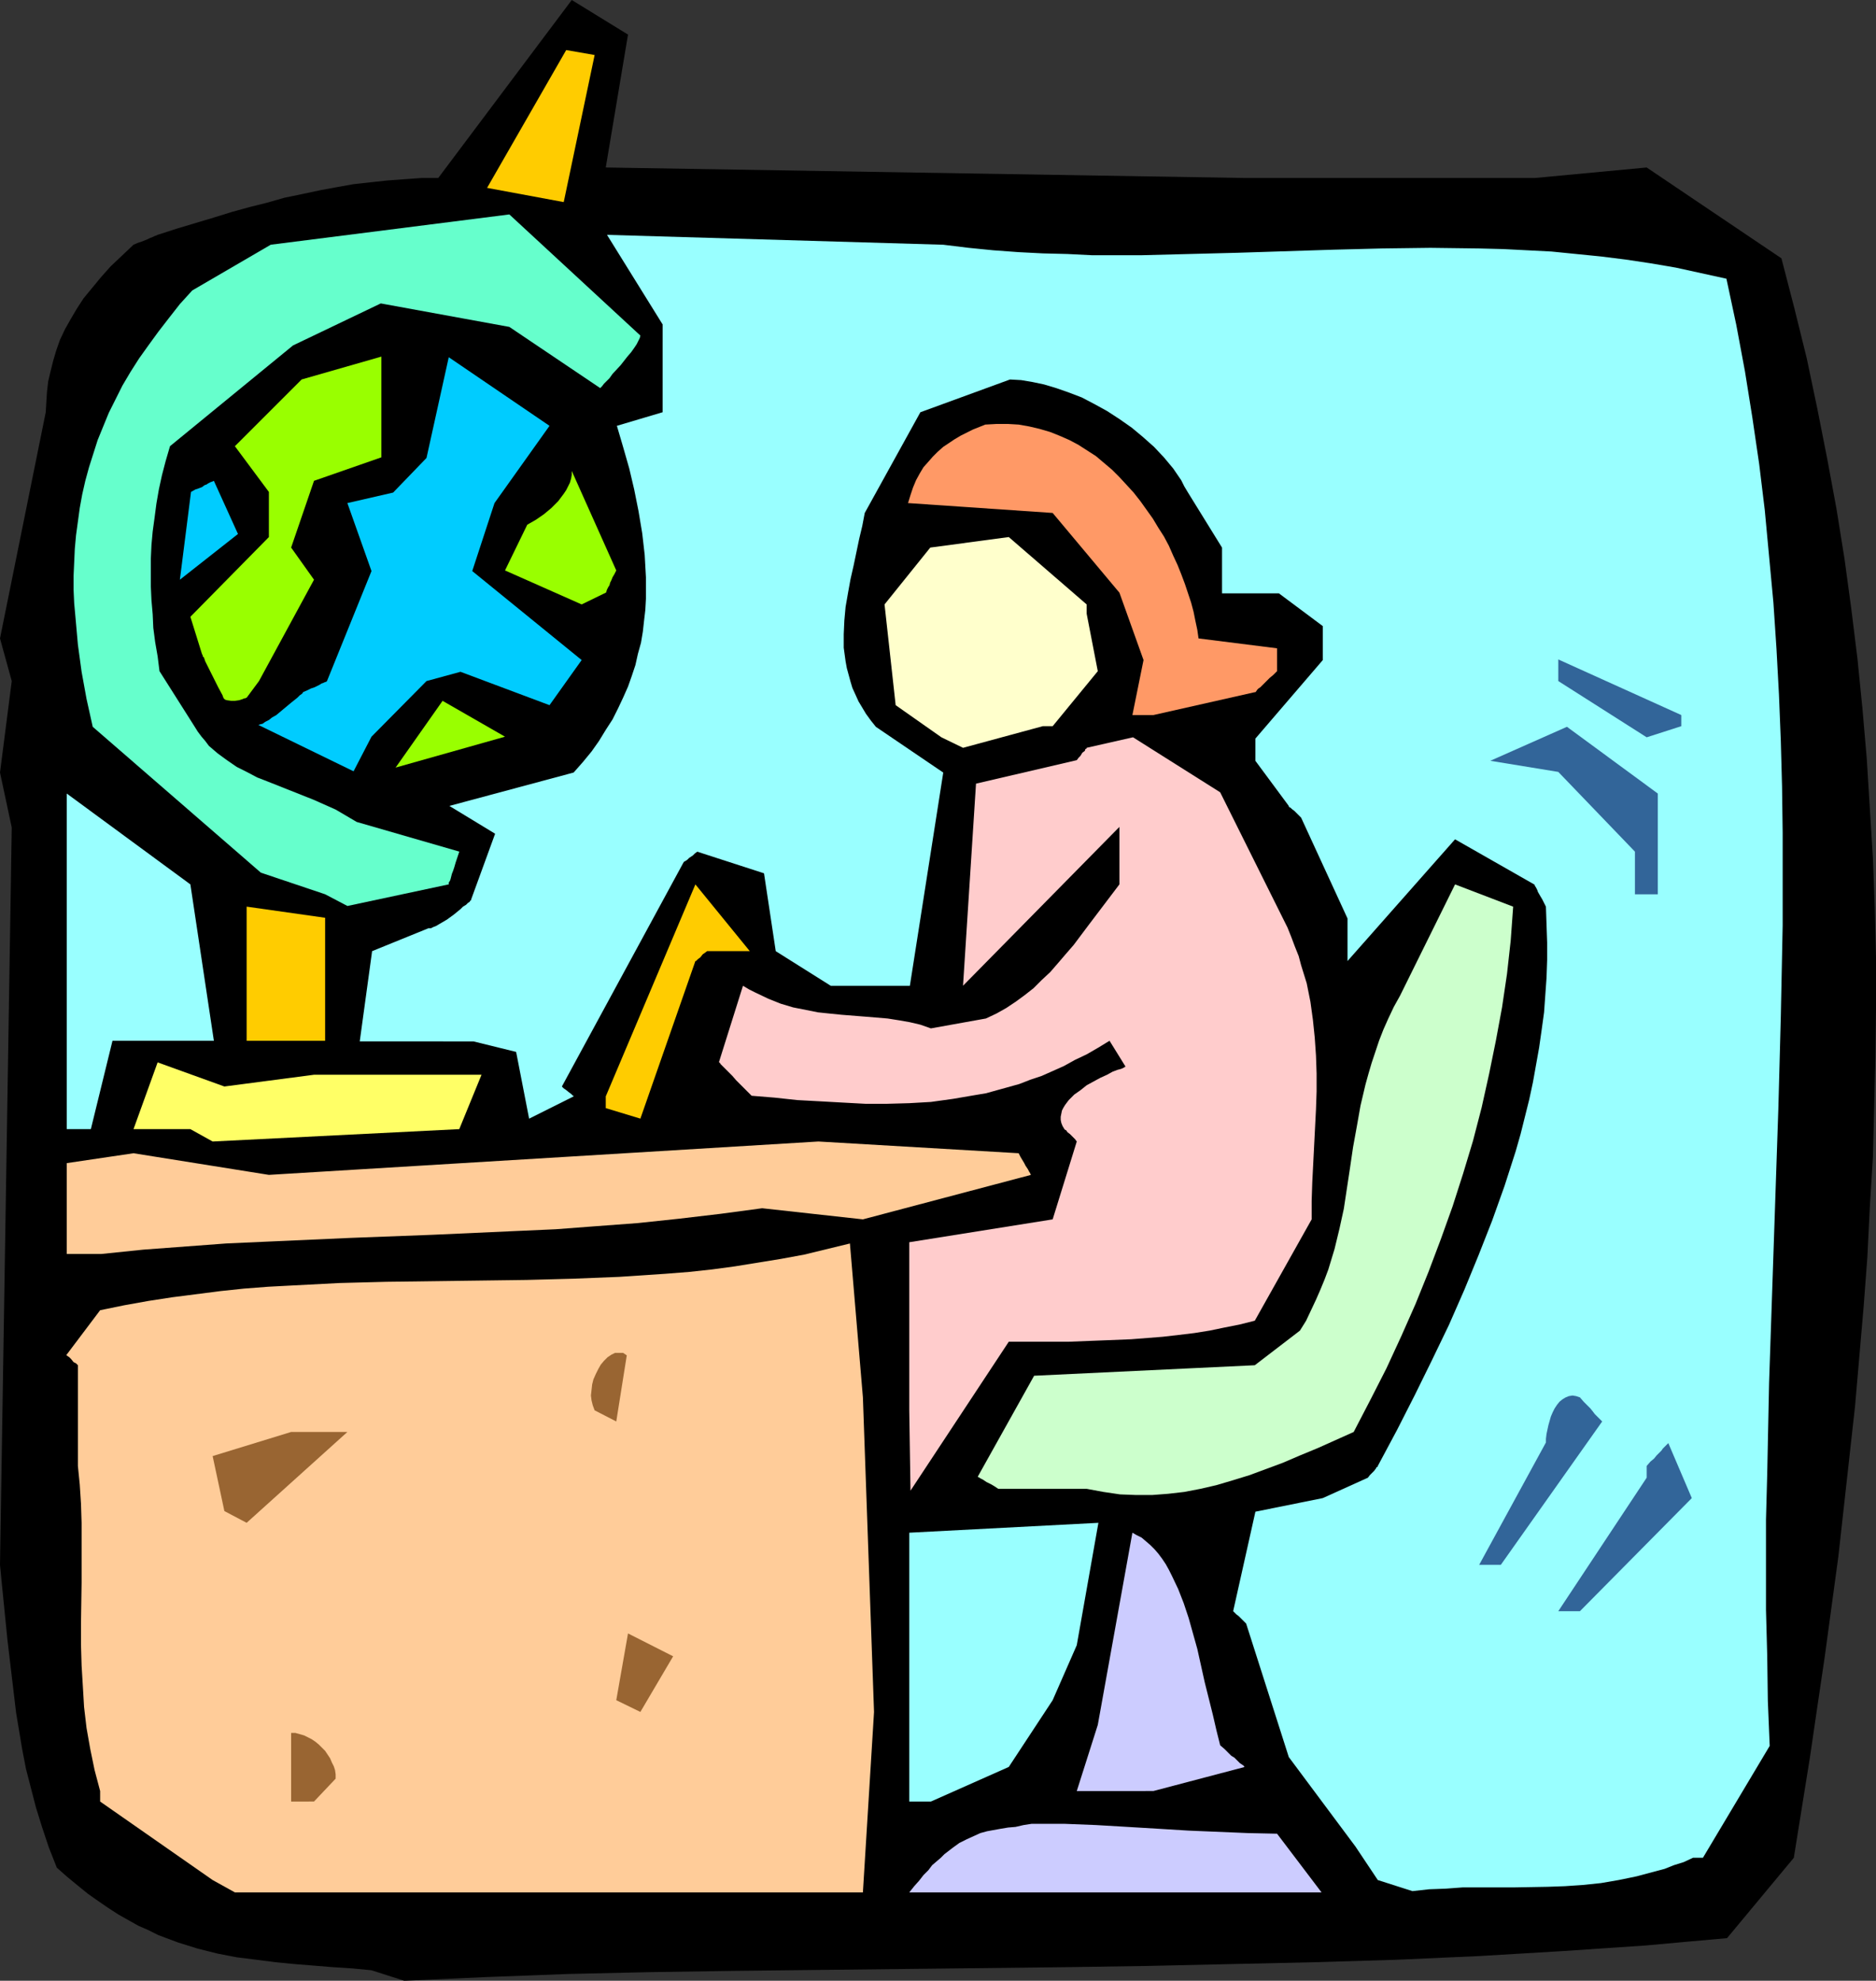<?xml version="1.0" encoding="UTF-8" standalone="no"?>
<svg
   version="1.0"
   width="129.766mm"
   height="137.017mm"
   id="svg30"
   sodipodi:docname="Teacher - Female 05.wmf"
   xmlns:inkscape="http://www.inkscape.org/namespaces/inkscape"
   xmlns:sodipodi="http://sodipodi.sourceforge.net/DTD/sodipodi-0.dtd"
   xmlns="http://www.w3.org/2000/svg"
   xmlns:svg="http://www.w3.org/2000/svg">
  <rect width="100%" height="100%" fill="#333333" stroke="none"/>
  <sodipodi:namedview
     id="namedview30"
     pagecolor="#ffffff"
     bordercolor="#000000"
     borderopacity="0.25"
     inkscape:showpageshadow="2"
     inkscape:pageopacity="0.0"
     inkscape:pagecheckerboard="0"
     inkscape:deskcolor="#d1d1d1"
     inkscape:document-units="mm" />
  <defs
     id="defs1">
    <pattern
       id="WMFhbasepattern"
       patternUnits="userSpaceOnUse"
       width="6"
       height="6"
       x="0"
       y="0" />
  </defs>
  <path
     style="fill:#000000;fill-opacity:1;fill-rule:evenodd;stroke:none"
     d="m 97.121,515.115 -5.01,-0.485 -5.01,-0.323 -10.019,-0.808 -5.01,-0.485 -5.01,-0.646 -5.171,-0.646 -5.01,-0.969 -5.171,-1.293 -2.586,-0.808 -2.586,-0.808 -2.586,-0.969 -2.586,-0.969 -2.586,-1.293 -2.586,-1.131 -2.586,-1.454 -2.586,-1.454 -2.747,-1.777 -2.586,-1.777 -2.747,-1.939 -2.586,-2.101 -2.747,-2.262 -2.747,-2.424 -2.101,-5.332 -1.778,-5.332 L 9.373,472.458 8.08,467.449 6.787,462.44 5.818,457.431 5.01,452.583 4.202,447.736 3.07,438.203 1.939,428.67 0.97,418.975 0.485,414.128 0,409.119 3.07,216.355 0,201.974 3.07,178.06 0,166.911 l 11.958,-59.138 0.162,-2.747 0.162,-2.585 0.323,-2.747 0.646,-2.747 0.646,-2.585 0.808,-2.747 0.97,-2.747 1.293,-2.747 1.454,-2.585 1.616,-2.747 1.778,-2.747 2.262,-2.747 2.262,-2.747 2.586,-2.908 2.909,-2.747 3.07,-2.908 1.131,-0.485 0.97,-0.323 0.808,-0.323 0.808,-0.323 0.646,-0.323 0.485,-0.162 0.323,-0.162 0.323,-0.162 0.485,-0.162 0.323,-0.162 v 0 l 5.01,-1.616 4.848,-1.454 4.848,-1.454 4.686,-1.454 4.686,-1.293 4.525,-1.131 4.525,-1.293 4.686,-0.969 4.525,-0.969 4.363,-0.808 4.525,-0.808 4.363,-0.485 4.525,-0.485 4.363,-0.323 4.525,-0.323 h 4.363 L 149.48,0 l 14.706,9.048 -5.818,34.74 167.094,2.747 h 75.79 l 29.25,-2.747 35.229,23.752 3.394,13.088 3.232,13.088 2.747,13.088 2.586,13.088 2.424,13.088 2.101,13.088 1.778,13.088 1.616,13.088 1.293,12.926 1.131,13.088 0.808,13.088 0.808,13.088 0.485,12.926 0.323,13.088 v 13.088 l -0.162,12.926 -0.323,13.088 -0.323,12.926 -0.808,13.088 -0.646,13.088 -0.97,12.926 -1.131,13.088 -1.131,13.088 -1.454,13.088 -1.454,13.088 -1.454,13.088 -1.778,13.088 -1.778,13.088 -1.939,13.088 -1.939,13.249 -4.202,26.176 -17.453,21.005 -10.827,0.969 -10.666,0.969 -21.654,1.454 -21.654,1.293 -21.654,0.969 -21.654,0.646 -21.816,0.485 -21.654,0.485 -21.654,0.323 -43.309,0.485 -43.309,0.485 -21.654,0.323 -21.493,0.485 -21.331,0.808 -21.493,0.969 z"
     id="path1" />
  <path
     style="fill:#ffcc99;fill-opacity:1;fill-rule:evenodd;stroke:none"
     d="M 55.59,491.524 26.179,471.003 v -2.747 l -1.454,-5.494 -1.131,-5.494 -0.97,-5.494 -0.646,-5.494 -0.323,-5.494 -0.323,-5.332 -0.162,-5.494 v -5.494 l 0.162,-10.664 v -5.171 -5.332 -5.171 l -0.162,-5.009 -0.323,-5.009 -0.485,-4.847 v -26.337 l -0.485,-0.485 -0.646,-0.323 -0.646,-0.808 -0.485,-0.485 -0.485,-0.323 -0.162,-0.162 h -0.162 v 0 l 8.888,-11.795 6.302,-1.293 6.302,-1.131 6.302,-0.969 6.302,-0.808 6.302,-0.808 6.141,-0.646 6.302,-0.485 6.141,-0.323 12.443,-0.646 12.282,-0.323 24.563,-0.323 12.12,-0.162 12.12,-0.323 12.12,-0.485 12.12,-0.808 6.141,-0.485 5.979,-0.646 5.979,-0.808 5.979,-0.969 5.979,-0.969 6.141,-1.131 5.979,-1.454 5.979,-1.454 3.394,40.233 2.909,82.244 -2.909,47.181 H 61.408 Z"
     id="path2" />
  <path
     style="fill:#ccccff;fill-opacity:1;fill-rule:evenodd;stroke:none"
     d="m 237.713,494.756 1.293,-1.616 1.293,-1.454 1.131,-1.454 1.293,-1.293 0.97,-1.293 1.131,-0.969 1.131,-0.969 0.97,-0.969 2.101,-1.616 1.778,-1.293 1.939,-0.969 1.778,-0.808 1.778,-0.808 1.778,-0.485 3.555,-0.646 1.939,-0.323 1.939,-0.162 2.101,-0.485 2.101,-0.323 h 8.565 l 8.242,0.323 8.242,0.485 8.08,0.485 7.918,0.485 7.757,0.323 7.757,0.323 7.595,0.162 11.635,15.35 H 243.369 Z"
     id="path3" />
  <path
     style="fill:#99ffff;fill-opacity:1;fill-rule:evenodd;stroke:none"
     d="m 360.206,491.524 -5.818,-8.725 -17.453,-23.429 -11.15,-34.901 -0.646,-0.646 -0.485,-0.485 -0.485,-0.485 -0.323,-0.323 -0.646,-0.485 -0.485,-0.485 -0.162,-0.162 -0.162,-0.162 v 0 l 5.818,-26.014 17.614,-3.555 11.797,-5.332 0.485,-0.646 0.485,-0.485 0.646,-0.646 0.485,-0.646 0.162,-0.323 0.323,-0.162 v -0.162 0 l 5.01,-9.372 4.686,-9.21 4.525,-9.21 4.363,-9.048 4.04,-9.21 3.717,-9.048 3.555,-9.048 3.232,-9.048 2.909,-9.048 1.293,-4.524 1.131,-4.524 1.131,-4.524 0.97,-4.524 0.808,-4.524 0.808,-4.524 0.646,-4.524 0.646,-4.686 0.323,-4.524 0.323,-4.524 0.162,-4.686 v -4.524 l -0.162,-4.686 -0.162,-4.686 -0.485,-0.969 -0.485,-0.969 -0.485,-0.808 -0.646,-1.131 -0.162,-0.485 -0.162,-0.323 -0.162,-0.323 -0.323,-0.485 v -0.162 l -0.162,-0.162 -20.685,-11.795 -28.118,31.831 v -11.149 l -12.12,-26.337 -0.485,-0.485 -0.485,-0.485 -0.808,-0.808 -0.646,-0.485 -0.323,-0.323 -0.323,-0.162 -0.162,-0.162 v -0.162 l -8.726,-11.795 v -5.817 l 17.614,-20.521 v -8.887 l -11.474,-8.564 h -14.867 v -11.957 l -8.888,-14.381 -0.97,-1.616 -0.808,-1.616 -2.101,-3.07 -2.424,-2.908 -2.586,-2.747 -2.909,-2.585 -2.909,-2.424 -3.232,-2.262 -3.232,-2.101 -3.232,-1.777 -3.394,-1.777 -3.394,-1.293 -3.232,-1.131 -3.232,-0.969 -3.07,-0.646 -2.909,-0.485 -2.909,-0.162 -23.432,8.564 -14.544,26.337 -0.646,3.393 -0.808,3.393 -1.454,6.948 -0.808,3.555 -0.646,3.555 -0.646,3.716 -0.323,3.555 -0.162,3.555 v 3.555 l 0.485,3.555 0.323,1.777 0.485,1.777 0.485,1.777 0.485,1.616 0.808,1.777 0.808,1.777 0.97,1.616 0.97,1.616 1.293,1.777 1.293,1.616 17.614,11.957 -8.726,55.745 h -20.685 l -14.382,-9.048 -3.07,-20.359 -17.453,-5.655 -0.646,0.485 -0.485,0.485 -0.97,0.646 -0.485,0.485 -0.485,0.323 -0.323,0.162 v 0 l -0.162,0.162 -31.835,58.653 0.485,0.485 0.485,0.323 0.808,0.646 0.646,0.485 0.323,0.323 0.162,0.162 h 0.162 v 0.162 l -11.635,5.817 -3.394,-17.451 -11.15,-2.747 H 94.051 l 3.232,-23.591 14.706,-5.978 h 0.646 l 0.646,-0.323 0.808,-0.323 0.808,-0.485 1.939,-1.131 1.778,-1.293 1.778,-1.454 0.646,-0.646 0.808,-0.485 0.485,-0.485 0.485,-0.323 0.162,-0.323 h 0.162 v -0.162 l 6.302,-17.289 -11.958,-7.271 32.482,-8.725 2.424,-2.747 2.262,-2.747 1.939,-2.747 1.778,-2.908 1.778,-2.747 1.454,-2.908 1.293,-2.747 1.293,-2.908 0.97,-2.747 0.97,-2.908 0.646,-2.908 0.808,-2.908 0.485,-2.908 0.323,-2.908 0.323,-2.747 0.162,-2.908 v -2.908 -2.747 l -0.323,-5.817 -0.646,-5.655 -0.97,-5.817 -1.131,-5.655 -1.293,-5.494 -1.616,-5.655 -1.616,-5.494 11.958,-3.555 V 84.829 l -14.544,-23.429 87.91,2.585 6.626,0.808 6.464,0.646 6.626,0.485 6.302,0.323 6.464,0.162 6.464,0.323 h 12.766 l 12.605,-0.323 12.605,-0.323 25.21,-0.808 12.605,-0.323 12.605,-0.162 12.605,0.162 6.464,0.162 6.302,0.323 6.302,0.323 6.464,0.646 6.464,0.646 6.464,0.808 6.464,0.969 6.626,1.131 6.626,1.454 6.626,1.454 2.586,12.118 2.262,12.118 1.939,12.118 1.778,12.118 1.454,11.957 1.131,12.118 1.131,12.118 0.808,12.118 0.646,11.957 0.485,12.118 0.323,11.957 0.162,12.118 v 11.957 12.118 l -0.485,23.914 -0.646,24.075 -0.808,23.914 -0.808,23.914 -0.808,23.914 -0.485,23.752 -0.323,11.957 v 11.795 11.795 l 0.323,11.957 0.162,11.795 0.485,11.795 -17.453,29.246 h -2.586 l -2.424,1.131 -2.586,0.808 -2.424,0.969 -2.424,0.646 -4.848,1.293 -4.686,0.969 -4.686,0.808 -4.686,0.485 -4.686,0.323 -4.525,0.162 -9.05,0.162 h -8.888 -4.363 l -4.363,0.323 -4.363,0.162 -4.363,0.485 z"
     id="path4" />
  <path
     style="fill:#996532;fill-opacity:1;fill-rule:evenodd;stroke:none"
     d="m 76.114,471.003 v -17.935 h 1.131 l 1.131,0.323 1.131,0.323 0.97,0.485 0.97,0.485 0.97,0.646 0.97,0.808 0.808,0.808 0.808,0.808 0.646,0.969 0.646,0.969 0.485,1.131 0.485,0.969 0.323,0.969 0.162,1.131 v 1.131 l -5.656,5.978 z"
     id="path5" />
  <path
     style="fill:#99ffff;fill-opacity:1;fill-rule:evenodd;stroke:none"
     d="m 237.713,471.003 v -70.287 l 49.45,-2.585 -5.656,31.993 -6.302,14.381 -11.474,17.451 -20.362,9.048 z"
     id="path6" />
  <path
     style="fill:#ccccff;fill-opacity:1;fill-rule:evenodd;stroke:none"
     d="m 296.051,468.257 h -14.544 l 5.494,-17.289 9.05,-50.251 1.131,0.646 1.293,0.646 1.131,0.969 1.131,0.969 1.131,1.131 0.97,1.131 0.97,1.293 0.97,1.454 0.808,1.454 0.808,1.616 1.616,3.393 1.454,3.716 1.293,3.878 1.131,4.039 1.131,4.039 1.939,8.725 2.101,8.402 0.97,4.201 0.97,3.878 1.131,0.969 0.97,0.969 0.808,0.808 0.808,0.485 0.646,0.646 0.485,0.485 0.323,0.323 0.485,0.323 0.485,0.323 0.162,0.323 h 0.162 l -23.917,6.302 z"
     id="path7" />
  <path
     style="fill:#996532;fill-opacity:1;fill-rule:evenodd;stroke:none"
     d="m 161.115,444.504 3.07,-17.451 11.797,5.978 -8.565,14.542 z"
     id="path8" />
  <path
     style="fill:#326599;fill-opacity:1;fill-rule:evenodd;stroke:none"
     d="m 407.393,421.237 23.109,-34.901 v -3.07 l 0.97,-1.131 0.97,-0.808 0.646,-0.808 0.646,-0.646 0.646,-0.646 0.323,-0.485 0.323,-0.323 0.323,-0.323 0.485,-0.485 0.162,-0.162 0.162,-0.162 6.141,14.381 -29.25,29.569 z"
     id="path9" />
  <path
     style="fill:#326599;fill-opacity:1;fill-rule:evenodd;stroke:none"
     d="m 386.708,409.119 17.453,-31.993 v -0.969 l 0.162,-1.293 0.485,-2.262 0.646,-2.262 0.485,-1.131 0.485,-0.969 0.646,-0.969 0.646,-0.808 0.808,-0.646 0.808,-0.485 0.808,-0.323 0.97,-0.162 0.97,0.162 0.97,0.323 0.97,1.131 0.97,0.969 0.808,0.808 0.646,0.808 0.485,0.646 0.485,0.485 0.323,0.323 0.323,0.323 0.485,0.485 0.162,0.162 0.162,0.162 -26.502,37.486 z"
     id="path10" />
  <path
     style="fill:#996532;fill-opacity:1;fill-rule:evenodd;stroke:none"
     d="m 58.661,395.061 -3.07,-14.381 20.523,-6.302 h 14.706 l -26.341,23.752 z"
     id="path11" />
  <path
     style="fill:#ccffcc;fill-opacity:1;fill-rule:evenodd;stroke:none"
     d="m 275.204,389.244 h -14.221 l -0.97,-0.646 -0.808,-0.485 -0.646,-0.323 -0.646,-0.323 -0.485,-0.323 -0.485,-0.323 -0.646,-0.323 -0.485,-0.323 h -0.162 v -0.162 l 14.706,-26.337 57.691,-2.747 11.797,-9.048 1.616,-2.585 1.293,-2.747 1.293,-2.747 1.131,-2.585 1.131,-2.747 0.97,-2.585 1.616,-5.332 1.293,-5.332 1.131,-5.171 1.616,-10.664 0.808,-5.494 0.97,-5.332 0.97,-5.494 1.293,-5.494 0.808,-2.908 0.808,-2.747 0.97,-2.908 0.97,-2.908 1.131,-2.908 1.293,-2.908 1.454,-3.07 1.616,-2.908 14.382,-29.084 15.19,5.817 -0.646,8.887 -0.97,8.725 -1.293,8.725 -1.616,8.725 -1.778,8.725 -1.939,8.725 -2.262,8.725 -2.586,8.564 -2.747,8.564 -3.07,8.564 -3.232,8.564 -3.394,8.402 -3.717,8.402 -3.878,8.402 -4.202,8.241 -4.363,8.402 -4.686,2.101 -4.686,2.101 -4.686,1.939 -4.525,1.939 -4.363,1.616 -4.363,1.616 -4.202,1.293 -4.363,1.293 -4.202,0.969 -4.202,0.808 -4.202,0.485 -4.202,0.323 h -4.202 l -4.202,-0.162 -4.363,-0.646 -4.363,-0.808 z"
     id="path12" />
  <path
     style="fill:#996532;fill-opacity:1;fill-rule:evenodd;stroke:none"
     d="m 155.459,368.724 -0.485,-1.293 -0.323,-1.293 -0.162,-1.293 0.162,-1.454 0.162,-1.454 0.323,-1.293 0.646,-1.454 0.646,-1.293 0.646,-1.131 0.808,-0.969 0.97,-0.969 0.97,-0.646 0.97,-0.485 h 0.97 1.131 l 0.97,0.646 -2.747,17.289 z"
     id="path13" />
  <path
     style="fill:#ffcccc;fill-opacity:1;fill-rule:evenodd;stroke:none"
     d="m 237.713,368.724 v -43.95 l 37.491,-5.978 6.302,-20.359 -0.485,-0.646 -0.485,-0.485 -0.808,-0.808 -0.646,-0.485 -0.323,-0.485 -0.323,-0.162 -0.162,-0.162 v 0 l -0.485,-0.808 -0.323,-0.808 -0.162,-0.808 v -0.808 l 0.162,-0.808 0.162,-0.808 0.323,-0.646 0.485,-0.808 0.97,-1.293 1.454,-1.454 1.616,-1.131 1.616,-1.293 1.778,-0.969 1.778,-0.969 1.778,-0.808 1.454,-0.808 1.293,-0.485 0.646,-0.162 0.485,-0.162 0.323,-0.162 0.323,-0.162 0.162,-0.162 h 0.162 l -4.202,-6.786 -2.909,1.777 -3.07,1.777 -3.07,1.454 -2.909,1.616 -2.909,1.293 -2.909,1.293 -2.909,0.969 -2.909,1.131 -2.909,0.808 -2.909,0.808 -2.909,0.808 -2.909,0.485 -5.656,0.969 -5.818,0.808 -5.656,0.323 -5.818,0.162 h -5.656 l -5.979,-0.323 -5.818,-0.323 -5.979,-0.323 -5.979,-0.646 -5.979,-0.485 -1.616,-1.616 -1.293,-1.293 -1.131,-1.131 -0.97,-1.131 -0.808,-0.808 -0.646,-0.646 -0.646,-0.646 -0.485,-0.485 -0.323,-0.323 -0.162,-0.162 -0.323,-0.485 h -0.162 l 6.302,-20.036 1.616,0.969 1.616,0.808 3.394,1.616 3.232,1.293 3.232,0.969 3.232,0.646 3.232,0.646 3.07,0.323 3.232,0.323 6.141,0.485 5.818,0.485 3.07,0.485 2.747,0.485 2.747,0.646 2.747,0.969 14.382,-2.585 2.747,-1.293 2.586,-1.454 2.424,-1.616 2.424,-1.777 2.262,-1.777 2.101,-2.101 2.262,-2.101 2.101,-2.424 1.939,-2.262 2.101,-2.424 3.878,-5.171 4.04,-5.332 4.04,-5.332 v -15.027 l -40.885,41.526 3.394,-52.836 26.341,-6.14 0.485,-0.646 0.485,-0.485 0.485,-0.808 0.646,-0.485 0.162,-0.485 0.323,-0.162 v -0.162 0 l 12.12,-2.747 22.786,14.381 17.614,35.386 0.97,2.424 0.97,2.585 0.97,2.424 0.646,2.424 1.454,4.686 0.97,4.847 0.646,4.686 0.485,4.686 0.323,4.686 0.162,4.686 v 4.686 l -0.162,4.686 -0.485,9.533 -0.485,9.533 -0.162,4.847 v 5.009 -0.162 l -14.867,26.499 -3.878,0.969 -4.04,0.808 -3.878,0.808 -4.04,0.646 -4.04,0.485 -4.202,0.485 -8.242,0.646 -8.08,0.323 -8.242,0.323 h -7.918 -7.757 l -25.694,38.941 z"
     id="path14" />
  <path
     style="fill:#ffcc99;fill-opacity:1;fill-rule:evenodd;stroke:none"
     d="m 17.453,327.844 v -23.752 l 17.453,-2.585 35.39,5.655 143.662,-8.725 52.358,3.07 0.485,0.969 0.485,0.808 0.485,0.808 0.323,0.646 0.323,0.485 0.323,0.485 0.162,0.323 0.162,0.323 0.323,0.485 v 0.162 l 0.162,0.162 -43.955,11.634 -26.341,-2.908 -10.827,1.454 -10.989,1.293 -10.666,1.131 -10.827,0.808 -10.666,0.808 -10.827,0.485 -21.493,0.969 -21.331,0.808 -21.654,0.969 -10.827,0.485 -10.827,0.808 -10.827,0.808 -10.989,1.131 z"
     id="path15" />
  <path
     style="fill:#ffff66;fill-opacity:1;fill-rule:evenodd;stroke:none"
     d="M 49.773,295.205 H 34.906 l 6.302,-17.451 17.453,6.302 23.432,-3.07 h 43.794 l -5.818,14.219 -64.478,3.232 z"
     id="path16" />
  <path
     style="fill:#99ffff;fill-opacity:1;fill-rule:evenodd;stroke:none"
     d="m 17.453,295.205 v -87.738 l 32.32,23.752 6.141,40.88 h -17.938 -8.565 l -5.656,23.106 z"
     id="path17" />
  <path
     style="fill:#ffcc00;fill-opacity:1;fill-rule:evenodd;stroke:none"
     d="m 158.368,286.642 23.432,-55.422 14.221,17.451 h -11.15 l -0.646,0.485 -0.485,0.323 -0.646,0.808 -0.646,0.485 -0.323,0.323 -0.162,0.162 h -0.162 v 0 l -14.382,41.203 -9.05,-2.747 z"
     id="path18" />
  <path
     style="fill:#ffcc00;fill-opacity:1;fill-rule:evenodd;stroke:none"
     d="m 64.478,272.099 v -35.063 l 20.523,2.908 V 272.099 H 70.296 Z"
     id="path19" />
  <path
     style="fill:#66ffcc;fill-opacity:1;fill-rule:evenodd;stroke:none"
     d="m 85.002,233.805 -16.806,-5.655 -43.955,-38.133 -1.616,-7.271 -1.293,-7.109 -0.97,-7.109 -0.646,-7.271 -0.323,-3.555 -0.162,-3.555 v -3.555 l 0.162,-3.555 0.162,-3.555 0.323,-3.555 0.485,-3.555 0.485,-3.555 0.646,-3.555 0.808,-3.555 0.97,-3.555 1.131,-3.555 1.131,-3.555 1.454,-3.555 1.454,-3.555 1.778,-3.555 1.778,-3.555 2.101,-3.555 2.262,-3.555 2.424,-3.393 2.586,-3.555 2.747,-3.555 2.909,-3.716 3.232,-3.555 20.523,-11.957 62.378,-7.917 34.259,31.67 -0.162,0.646 -0.323,0.646 -0.485,0.969 -0.646,0.969 -0.808,1.131 -0.97,1.131 -1.778,2.262 -2.101,2.262 -0.808,1.131 -0.808,0.808 -0.646,0.646 -0.485,0.646 -0.323,0.323 -0.162,0.162 -23.755,-15.996 -33.613,-6.14 -22.947,10.987 -32.158,26.337 -1.131,3.878 -0.97,3.716 -0.808,3.716 -0.646,3.716 -0.485,3.716 -0.485,3.555 -0.323,3.555 -0.162,3.555 v 3.716 3.555 l 0.162,3.555 0.323,3.716 0.162,3.555 0.485,3.716 0.646,3.716 0.485,3.878 9.211,14.542 0.808,1.293 0.97,1.293 0.97,1.131 0.97,1.293 2.262,1.939 2.424,1.777 2.586,1.777 2.586,1.293 2.747,1.454 2.909,1.131 11.797,4.686 2.909,1.293 2.909,1.293 2.747,1.616 2.747,1.616 26.826,7.756 -0.485,1.454 -0.485,1.454 -0.323,1.131 -0.323,0.969 -0.323,0.808 -0.162,0.646 -0.162,0.646 -0.162,0.485 -0.323,0.485 v 0.323 0.162 l -26.502,5.655 z"
     id="path20" />
  <path
     style="fill:#326599;fill-opacity:1;fill-rule:evenodd;stroke:none"
     d="m 427.432,233.805 v -11.149 l -20.038,-20.844 -17.776,-2.908 20.038,-8.887 23.755,17.451 v 3.232 23.106 z"
     id="path21" />
  <path
     style="fill:#99ff00;fill-opacity:1;fill-rule:evenodd;stroke:none"
     d="m 115.705,183.231 16.322,9.372 -28.603,8.079 z"
     id="path22" />
  <path
     style="fill:#ffffcc;fill-opacity:1;fill-rule:evenodd;stroke:none"
     d="m 246.117,192.764 -11.958,-8.402 -2.909,-26.337 11.958,-14.865 20.523,-2.747 20.362,17.612 v 2.424 l 2.909,15.027 -11.797,14.381 h -2.586 l -20.846,5.655 z"
     id="path23" />
  <path
     style="fill:#326599;fill-opacity:1;fill-rule:evenodd;stroke:none"
     d="m 430.502,192.764 -23.109,-14.704 v -5.655 l 32.158,14.542 v 2.908 z"
     id="path24" />
  <path
     style="fill:#00ccff;fill-opacity:1;fill-rule:evenodd;stroke:none"
     d="m 92.435,201.651 -24.886,-12.118 0.485,-0.162 0.646,-0.162 0.646,-0.485 0.97,-0.485 0.808,-0.646 1.131,-0.646 1.939,-1.616 1.939,-1.616 0.808,-0.646 0.808,-0.646 0.646,-0.646 0.485,-0.323 0.323,-0.323 v -0.162 l 1.131,-0.485 0.97,-0.485 0.97,-0.323 0.646,-0.323 0.646,-0.323 0.485,-0.323 0.485,-0.162 0.323,-0.162 0.485,-0.162 0.162,-0.162 v 0 l 11.635,-28.761 -6.302,-17.774 11.958,-2.747 8.726,-9.048 5.818,-26.337 26.341,17.935 -14.382,20.197 -5.818,17.774 28.603,23.267 -8.403,11.795 -23.27,-8.725 -8.888,2.424 -14.382,14.542 z"
     id="path25" />
  <path
     style="fill:#ff9966;fill-opacity:1;fill-rule:evenodd;stroke:none"
     d="m 296.051,186.947 2.909,-14.381 -6.302,-17.612 -17.453,-20.844 -37.814,-2.585 0.646,-2.101 0.646,-1.939 0.808,-1.939 0.97,-1.777 0.97,-1.616 1.293,-1.454 1.131,-1.293 1.293,-1.293 1.454,-1.293 1.454,-0.969 1.454,-0.969 1.616,-0.969 3.232,-1.616 3.232,-1.293 2.909,-0.162 h 3.07 l 2.747,0.162 2.747,0.485 2.747,0.646 2.747,0.808 2.424,0.969 2.586,1.131 2.424,1.293 2.262,1.454 2.262,1.454 2.101,1.777 2.101,1.777 1.939,1.939 1.939,2.101 1.778,1.939 1.778,2.262 1.616,2.262 1.616,2.262 1.454,2.424 1.454,2.262 1.293,2.424 1.131,2.585 1.131,2.424 0.97,2.424 0.97,2.585 0.808,2.424 0.808,2.424 0.646,2.424 0.485,2.424 0.485,2.262 0.323,2.262 20.523,2.585 v 5.978 l -0.97,0.969 -0.97,0.808 -0.808,0.808 -0.646,0.646 -0.485,0.485 -0.485,0.485 -0.485,0.323 -0.323,0.323 -0.323,0.485 -0.162,0.162 h -0.162 l -26.502,5.978 z"
     id="path26" />
  <path
     style="fill:#99ff00;fill-opacity:1;fill-rule:evenodd;stroke:none"
     d="m 64.478,182.423 h -0.162 l -0.162,0.162 h -0.323 l -0.323,0.162 -0.97,0.323 -1.131,0.162 h -0.97 l -1.131,-0.162 -0.485,-0.162 -0.323,-0.323 -0.162,-0.323 -0.162,-0.485 -1.131,-2.101 -0.97,-1.939 -0.97,-1.939 -0.808,-1.616 -0.646,-1.293 -0.162,-0.485 -0.162,-0.485 -0.323,-0.323 v -0.323 l -0.162,-0.162 v 0 l -3.07,-9.856 20.523,-20.844 v -11.795 l -8.888,-11.957 17.453,-17.451 20.846,-5.978 v 26.337 l -17.614,6.14 -5.979,17.451 5.979,8.402 -14.382,26.499 z"
     id="path27" />
  <path
     style="fill:#99ff00;fill-opacity:1;fill-rule:evenodd;stroke:none"
     d="m 152.065,158.024 -20.038,-8.887 5.818,-11.957 2.262,-1.293 2.101,-1.454 1.939,-1.616 1.778,-1.777 1.454,-1.939 0.646,-0.969 0.485,-0.969 0.485,-0.969 0.323,-1.131 0.162,-0.969 v -0.969 l 11.635,26.014 -0.485,0.969 -0.485,0.808 -0.323,0.808 -0.323,0.646 -0.162,0.646 -0.323,0.485 -0.162,0.323 -0.162,0.323 -0.162,0.485 v 0.162 l -0.162,0.162 z"
     id="path28" />
  <path
     style="fill:#00ccff;fill-opacity:1;fill-rule:evenodd;stroke:none"
     d="m 47.026,151.561 2.909,-22.944 1.131,-0.646 0.97,-0.323 0.808,-0.323 0.646,-0.485 0.485,-0.162 0.485,-0.323 0.323,-0.162 0.323,-0.162 0.485,-0.162 0.323,-0.162 v 0 l 6.302,13.896 z"
     id="path29" />
  <path
     style="fill:#ffcc00;fill-opacity:1;fill-rule:evenodd;stroke:none"
     d="m 127.341,49.12 20.685,-36.032 7.434,1.293 -8.08,38.456 z"
     id="path30" />
</svg>
